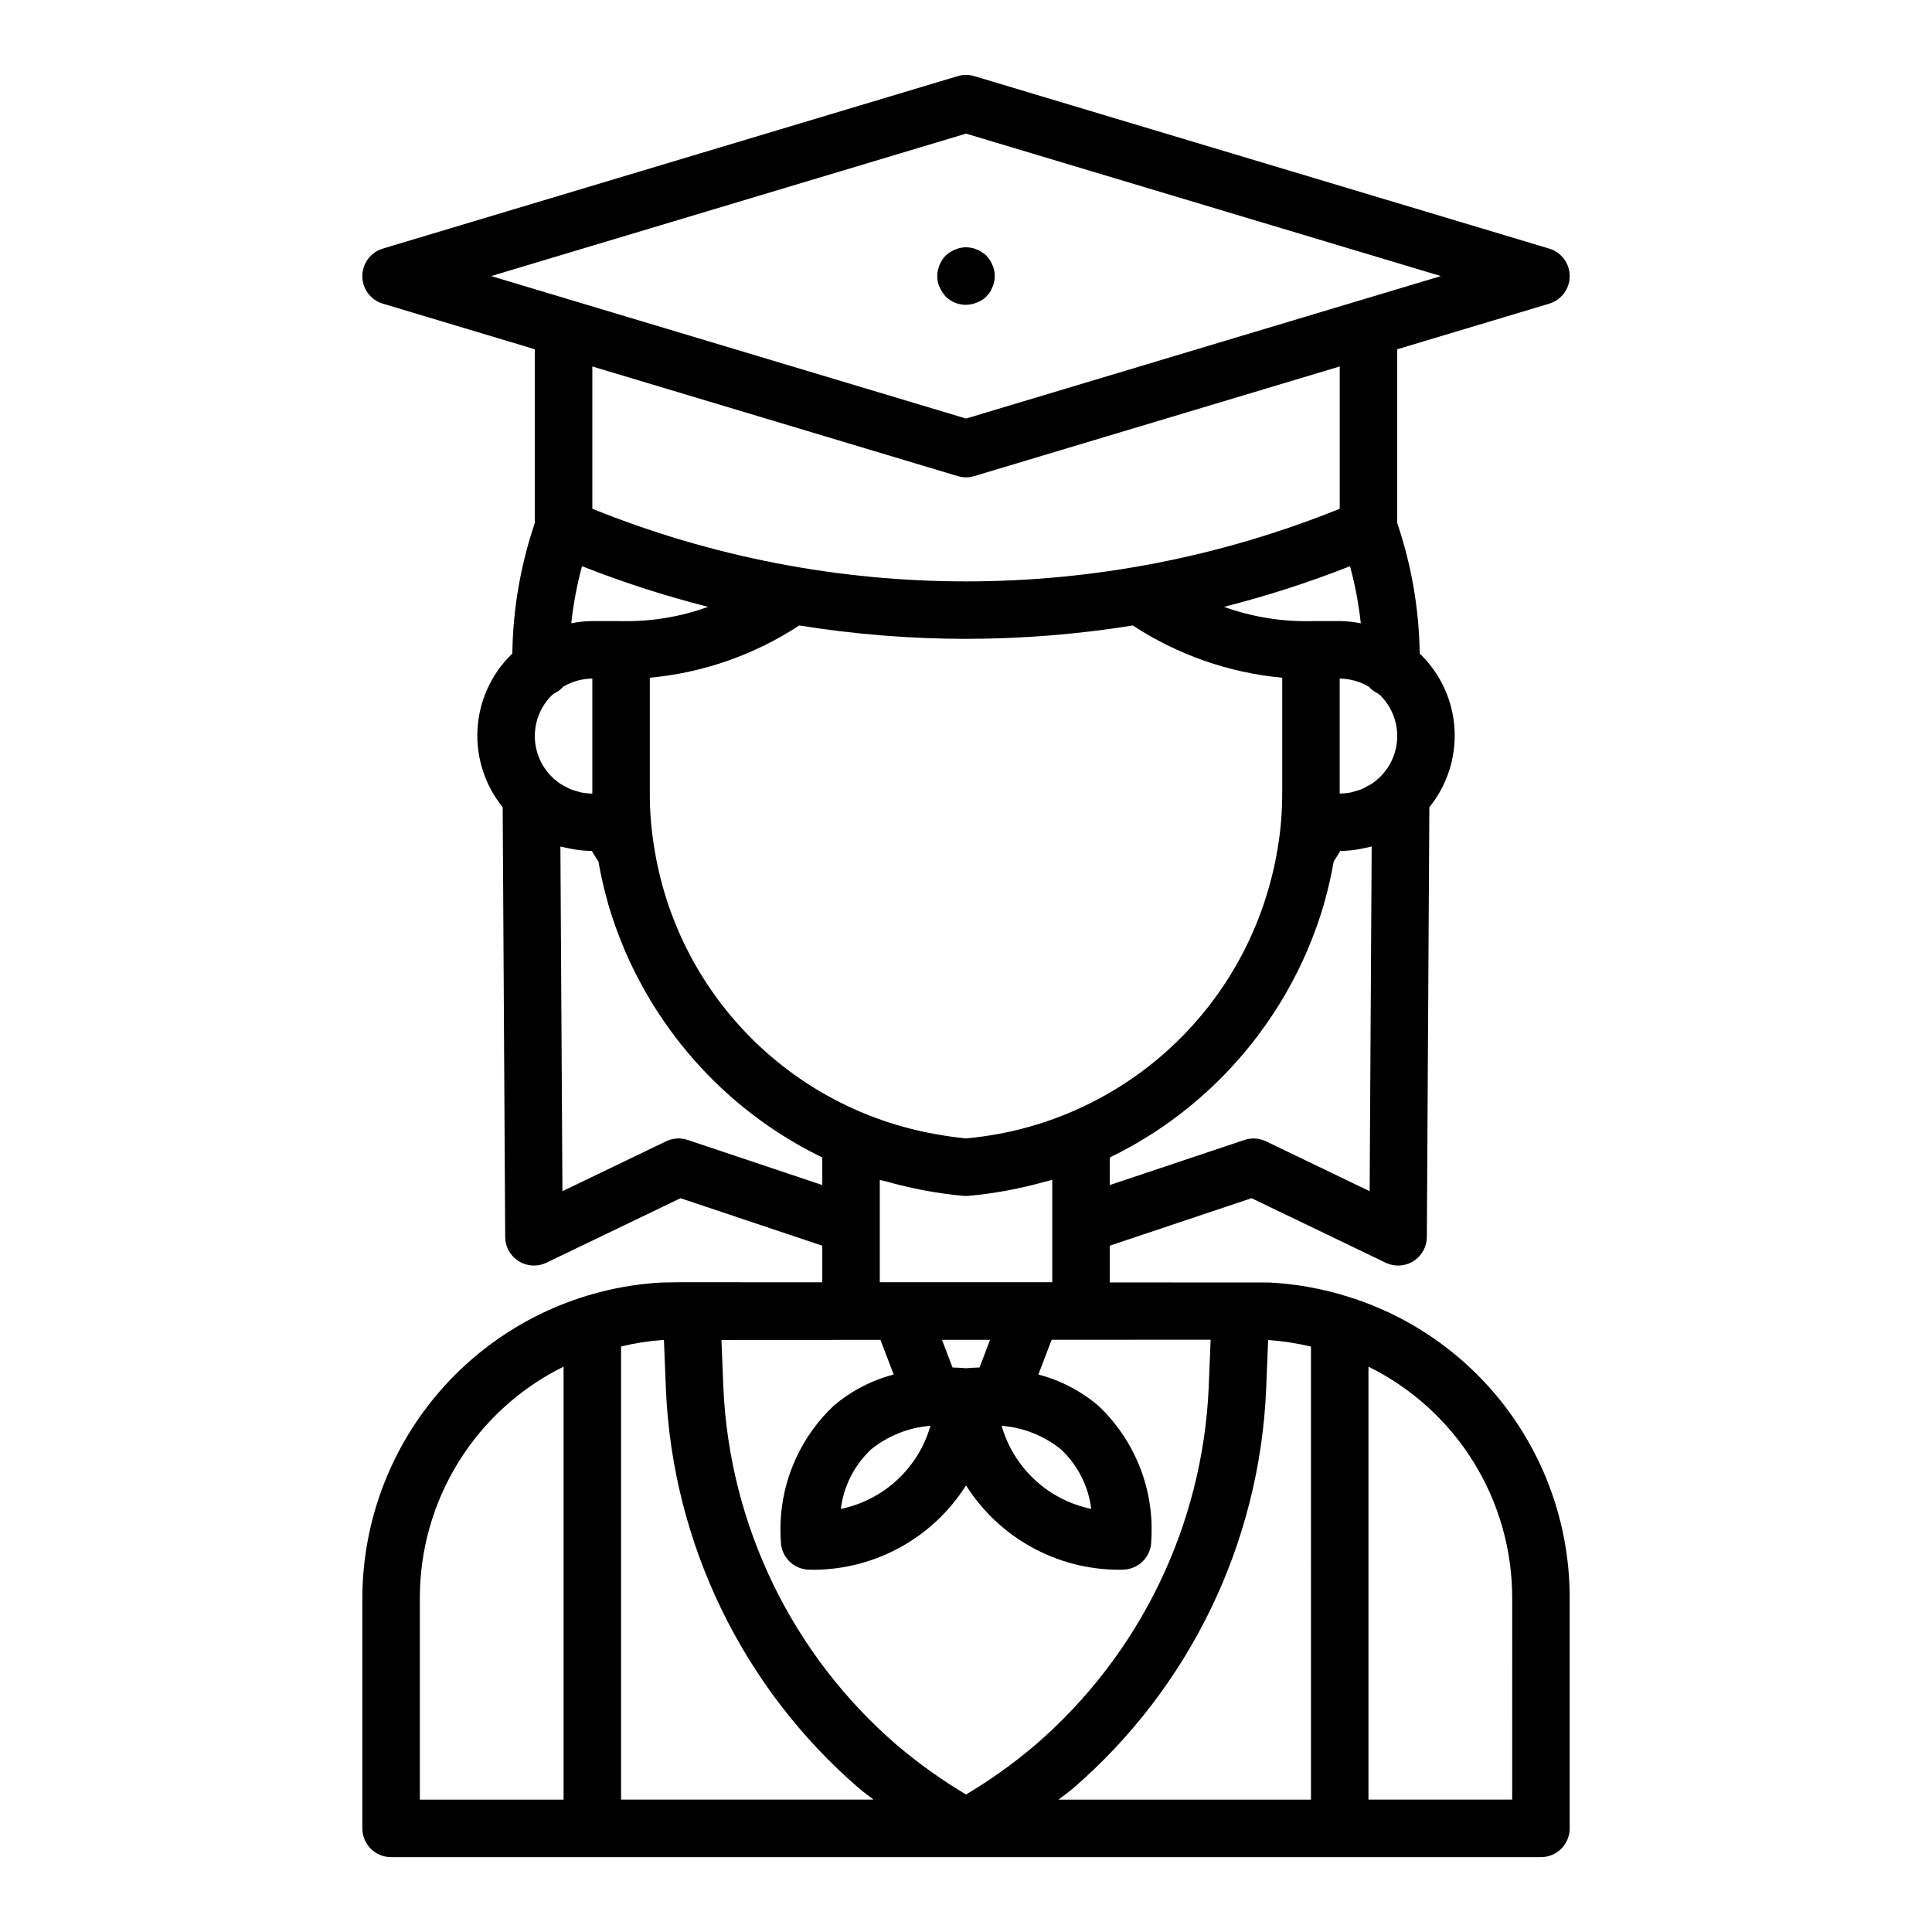<?xml version="1.0" encoding="UTF-8"?>
<!-- The Best Svg Icon site in the world: iconSvg.co, Visit us! https://iconsvg.co -->
<svg fill="#000000" width="800px" height="800px" version="1.1" viewBox="144 144 512 512" xmlns="http://www.w3.org/2000/svg">
 <path d="m501.36 487.67c-6.809-2.152-13.859-3.43-20.988-3.793l-42.277-0.02v-9.738l37.578-12.586 35.531 17.094-0.004 0.004c1.035 0.492 2.164 0.75 3.309 0.75 4.188 0.004 7.594-3.383 7.617-7.574l0.668-113.89c4.707-5.809 7.082-13.16 6.676-20.621-0.41-7.465-3.578-14.512-8.891-19.77-0.109-0.109-0.23-0.195-0.34-0.305h-0.004c-0.156-11.777-2.168-23.457-5.957-34.605v-46.059l40.277-12.082v-0.004c3.223-0.965 5.43-3.934 5.43-7.297 0-3.367-2.207-6.332-5.43-7.297l-152.37-45.711c-1.426-0.43-2.945-0.43-4.371 0l-152.36 45.711c-3.223 0.965-5.43 3.93-5.43 7.297 0 3.363 2.207 6.332 5.43 7.297l40.277 12.082v46.062c-3.789 11.148-5.801 22.828-5.957 34.605-0.113 0.109-0.23 0.195-0.34 0.305h-0.004c-5.312 5.258-8.48 12.305-8.891 19.77-0.406 7.461 1.973 14.812 6.676 20.621l0.668 113.89c0.023 4.191 3.43 7.578 7.617 7.574 1.145 0 2.273-0.258 3.309-0.75l35.531-17.094 37.578 12.586v9.699l-38.09-0.02-4.637 0.09v-0.004c-21.383 1.219-41.492 10.566-56.211 26.129s-22.93 36.16-22.957 57.578v60.945c0 2.019 0.801 3.961 2.231 5.391 1.43 1.43 3.367 2.231 5.387 2.231h304.72c2.019 0 3.957-0.801 5.387-2.231 1.43-1.43 2.231-3.367 2.231-5.387v-60.949c0.047-17.836-5.621-35.219-16.168-49.602-10.551-14.383-25.43-25.012-42.453-30.324zm-9.938 13.188-0.004 120.07h-66.898c1.266-1.023 2.613-1.93 3.844-2.992 30.852-26.648 49.363-64.832 51.168-105.56l0.535-13.254c3.824 0.262 7.621 0.848 11.352 1.738zm-194.42-147.15c-0.652-0.156-1.293-0.359-1.914-0.598-0.438-0.184-0.836-0.449-1.254-0.672-0.445-0.234-0.914-0.441-1.332-0.723-0.824-0.555-1.594-1.188-2.297-1.891l-0.012-0.012c-2.859-2.852-4.461-6.723-4.461-10.762 0.004-4.039 1.613-7.906 4.473-10.758 0.207-0.211 0.422-0.316 0.629-0.504 0.926-0.434 1.754-1.051 2.434-1.816 2.336-1.375 4.992-2.117 7.703-2.148v30.473-0.004c-1.02 0-2.035-0.102-3.031-0.305-0.324-0.062-0.621-0.195-0.938-0.281zm1.23-59.66v-0.004c10.898 4.301 22.062 7.898 33.418 10.777-7.203 2.606-14.82 3.891-22.48 3.789-0.105-0.008-0.195 0.039-0.297 0.035-0.105-0.004-0.184-0.059-0.281-0.059h-7.617c-1.879 0.023-3.75 0.223-5.59 0.59 0.562-5.109 1.516-10.168 2.848-15.129zm17.973 59.949v-30.391c14.133-1.312 27.73-6.066 39.602-13.848 14.617 2.344 29.395 3.531 44.199 3.547 14.801-0.016 29.582-1.199 44.195-3.547 11.871 7.781 25.465 12.535 39.598 13.848v30.387c0 2.523-0.094 4.988-0.281 7.383-0.188 2.383-0.465 4.688-0.836 6.902l-0.008 0.062c-0.609 3.879-1.477 7.715-2.59 11.484-5.168 17.762-15.574 33.551-29.863 45.305-14.289 11.75-31.789 18.914-50.215 20.555-2.742-0.254-5.457-0.656-8.148-1.145-18.832-3.34-36.141-12.492-49.508-26.168-13.367-13.68-22.117-31.195-25.027-50.098-0.766-4.723-1.141-9.5-1.117-14.281zm189.97-1.555c-0.418 0.223-0.816 0.488-1.254 0.672v-0.004c-0.625 0.238-1.266 0.441-1.918 0.598-0.316 0.086-0.613 0.219-0.938 0.285l0.004-0.004c-1 0.203-2.016 0.309-3.035 0.309v-30.473c2.723 0.035 5.391 0.785 7.731 2.172 0.676 0.754 1.492 1.363 2.41 1.793 0.211 0.191 0.414 0.293 0.629 0.504v0.004c2.859 2.848 4.469 6.719 4.473 10.754 0 4.039-1.602 7.91-4.461 10.766l-0.012 0.012v-0.004c-0.703 0.703-1.473 1.336-2.293 1.891-0.422 0.277-0.891 0.48-1.336 0.723zm-4.402-58.395c1.336 4.965 2.289 10.023 2.856 15.133-1.844-0.371-3.715-0.57-5.59-0.59h-7.617c-0.102 0-0.184 0.055-0.285 0.059-0.102 0.004-0.188-0.043-0.289-0.035-7.66 0.09-15.273-1.195-22.48-3.793 11.355-2.879 22.512-6.477 33.406-10.773zm-124.62 174.59v-11.953c0.621 0.188 1.266 0.289 1.891 0.465 2.367 0.668 4.758 1.254 7.168 1.758 1.023 0.215 2.047 0.445 3.078 0.629 3.324 0.598 6.676 1.09 10.066 1.379 0.434 0.043 0.863 0.043 1.297 0 3.391-0.289 6.738-0.785 10.066-1.379 1.035-0.188 2.059-0.414 3.09-0.629 2.402-0.504 4.785-1.09 7.141-1.754 0.629-0.18 1.285-0.281 1.91-0.473v27.117h-45.707zm13.422 53.215c-1.57 5.488-4.613 10.445-8.801 14.328-4.188 3.883-9.355 6.547-14.945 7.699 0.742-6.039 3.586-11.629 8.031-15.785 4.488-3.621 9.965-5.797 15.715-6.242zm34.578 6.242c4.445 4.156 7.289 9.738 8.035 15.777-5.594-1.152-10.762-3.812-14.949-7.695-4.184-3.883-7.227-8.836-8.801-14.324 5.75 0.445 11.227 2.621 15.715 6.242zm-21.566-21.699c-1.535 0.035-2.773 0.125-3.582 0.207-0.812-0.078-2.047-0.168-3.578-0.207l-2.789-7.32 12.738-0.004zm-26.258-7.312 3.504 9.18c-5.836 1.527-11.254 4.344-15.855 8.242-9.82 9.242-14.977 22.406-14.047 35.859 0 4.09 3.231 7.453 7.32 7.609 0.461 0.023 0.938 0.031 1.438 0.031 16.375-0.09 31.57-8.52 40.32-22.363 8.746 13.844 23.945 22.27 40.32 22.355 0.492 0 0.973-0.008 1.438-0.031v0.004c4.09-0.156 7.324-3.519 7.32-7.613 0.926-13.449-4.231-26.609-14.051-35.852-4.602-3.898-10.02-6.715-15.855-8.242l3.512-9.203 42.137-0.02-0.516 12.695c-1.621 36.52-18.223 70.762-45.895 94.652-5.754 4.902-11.914 9.309-18.41 13.172-6.5-3.867-12.66-8.273-18.422-13.172-27.66-23.891-44.258-58.117-45.887-94.629l-0.512-12.652zm129.64-39.402-27.473-13.219h-0.004c-1.785-0.859-3.84-0.988-5.719-0.359l-35.672 11.949v-7.277c0.176-0.086 0.332-0.199 0.512-0.285 3.434-1.684 6.777-3.555 10.012-5.598 0.484-0.305 0.973-0.602 1.449-0.914 3.144-2.059 6.18-4.281 9.094-6.66 0.473-0.383 0.938-0.762 1.402-1.152h-0.004c2.852-2.402 5.578-4.949 8.168-7.629 0.422-0.438 0.84-0.883 1.254-1.328 2.547-2.723 4.953-5.578 7.207-8.551 0.352-0.465 0.688-0.938 1.031-1.406 2.231-3.035 4.301-6.184 6.207-9.43 0.266-0.453 0.508-0.918 0.766-1.375v-0.004c1.898-3.34 3.617-6.781 5.144-10.305 0.164-0.387 0.309-0.777 0.473-1.164v-0.004c1.543-3.664 2.879-7.41 4-11.223 0.07-0.242 0.121-0.492 0.191-0.734 0.992-3.519 1.805-7.086 2.426-10.688 0.598-0.918 1.168-1.863 1.742-2.805 1.809-0.023 3.617-0.207 5.394-0.551 0.441-0.078 0.875-0.18 1.309-0.277 0.539-0.125 1.098-0.191 1.629-0.348zm-106.96-280.27 125.84 37.754-21.375 6.414h-0.008l-104.46 31.34-104.46-31.34h-0.008l-21.375-6.414zm-2.188 90.766v-0.004c1.426 0.434 2.945 0.434 4.371 0l96.848-29.055v37.707c-63.527 25.668-134.54 25.668-198.07 0v-37.707zm-71.574 175.92c-1.883-0.629-3.934-0.5-5.723 0.359l-27.473 13.219-0.539-91.336c0.531 0.156 1.09 0.223 1.629 0.348 0.434 0.102 0.867 0.195 1.309 0.277h0.004c1.777 0.344 3.586 0.527 5.394 0.551 0.578 0.945 1.148 1.895 1.75 2.816 0.621 3.582 1.426 7.129 2.414 10.629 0.07 0.246 0.121 0.5 0.195 0.746l-0.004-0.004c1.121 3.812 2.457 7.562 3.996 11.227 0.164 0.395 0.309 0.793 0.477 1.188v-0.004c1.527 3.523 3.242 6.961 5.137 10.301 0.262 0.465 0.508 0.934 0.777 1.395 1.898 3.242 3.965 6.383 6.188 9.41 0.355 0.484 0.699 0.969 1.062 1.445 2.246 2.961 4.641 5.805 7.18 8.52 0.426 0.457 0.852 0.91 1.285 1.359v0.004c2.574 2.672 5.289 5.207 8.125 7.602 0.48 0.402 0.961 0.797 1.445 1.191v-0.004c2.902 2.367 5.922 4.578 9.055 6.629 0.492 0.32 0.992 0.625 1.492 0.938v0.004c3.227 2.039 6.562 3.906 9.988 5.586 0.176 0.086 0.332 0.199 0.504 0.281v7.277zm-6.609 53.004h0.305l0.539 13.281h-0.004c1.812 40.723 20.316 78.898 51.164 105.54 1.234 1.062 2.578 1.969 3.844 2.992h-66.895v-120.08c3.629-0.883 7.324-1.461 11.047-1.734zm-64.375 68.488c-0.031-12.773 3.523-25.301 10.258-36.156 6.731-10.855 16.375-19.605 27.836-25.254v114.74h-38.094zm289.48 53.324h-38.086v-114.73c11.457 5.644 21.102 14.395 27.836 25.25 6.731 10.855 10.285 23.383 10.254 36.156zm-151.75-400.86c-0.43-0.902-0.637-1.895-0.609-2.894 0.027-2.016 0.816-3.949 2.207-5.41 0.73-0.688 1.586-1.23 2.519-1.598 1.363-0.605 2.879-0.77 4.336-0.461 0.508 0.074 0.996 0.23 1.453 0.461 0.469 0.148 0.906 0.383 1.293 0.684 0.438 0.262 0.848 0.57 1.223 0.914 0.688 0.73 1.23 1.582 1.598 2.516 0.812 1.844 0.812 3.945 0 5.789-0.691 1.914-2.199 3.422-4.113 4.113-2.836 1.215-6.125 0.582-8.305-1.598-0.672-0.742-1.215-1.594-1.602-2.516z"/>
</svg>